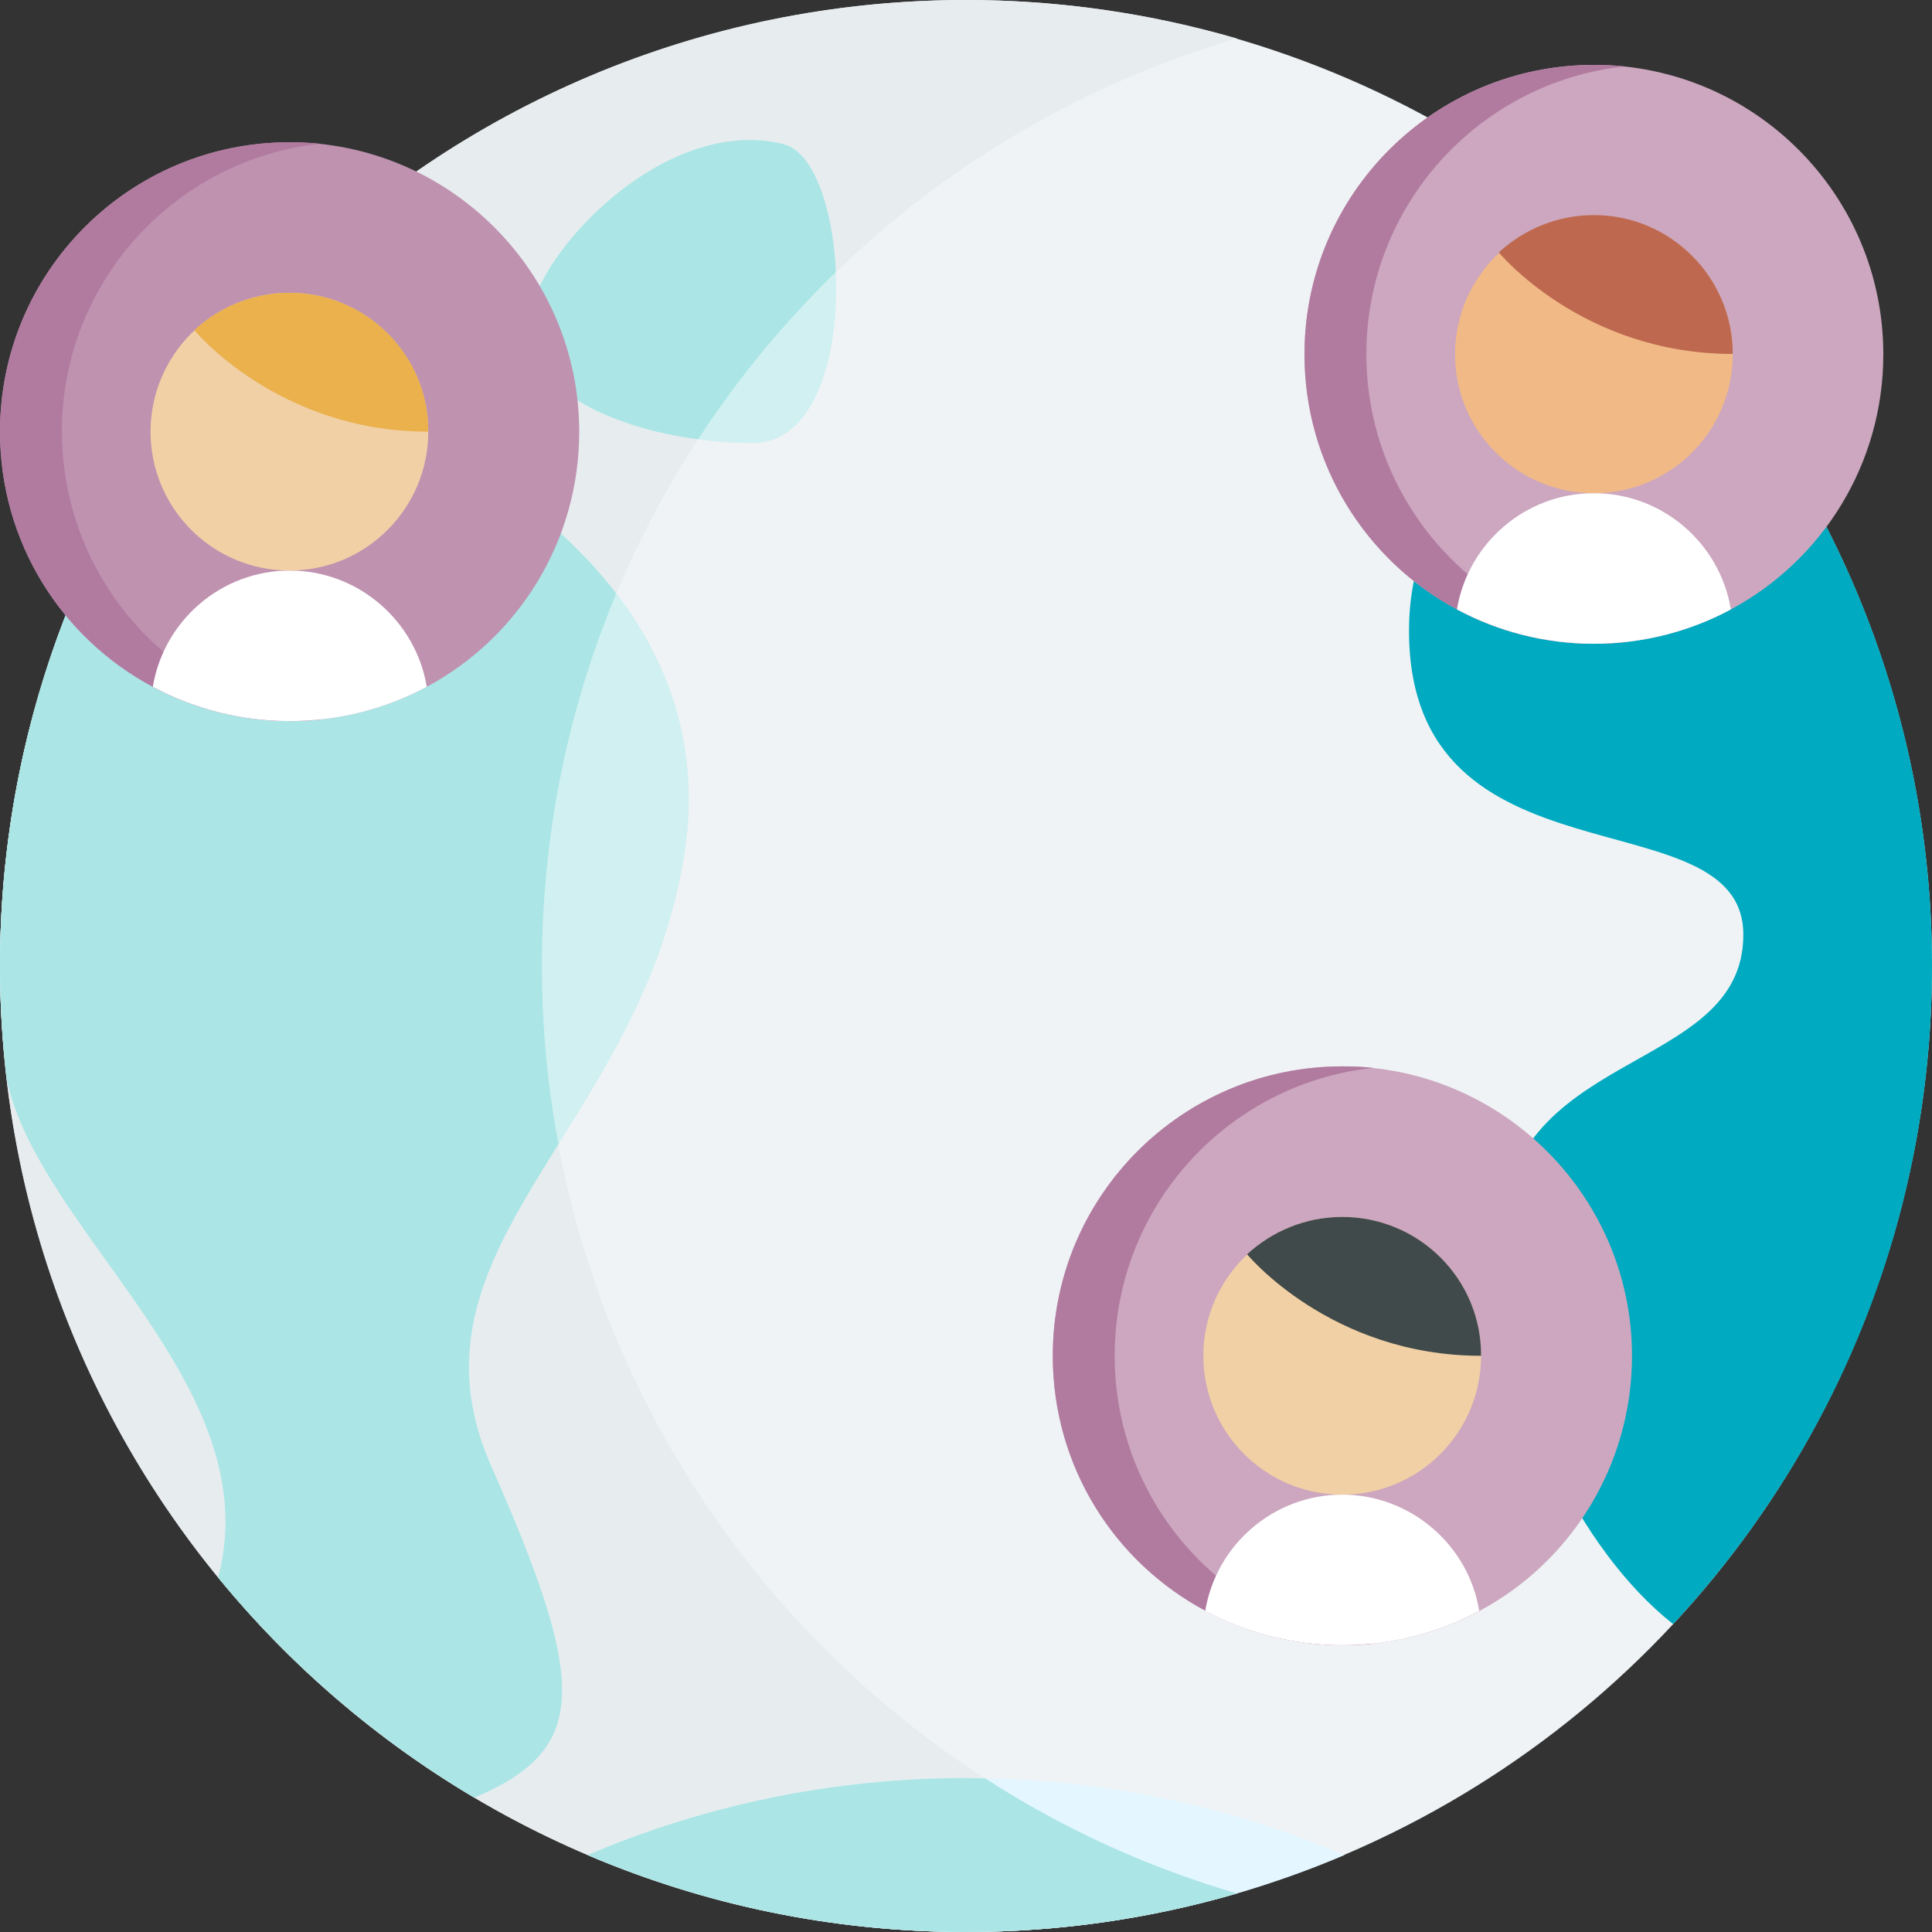 <?xml version="1.0" encoding="utf-8"?>
<!-- Generator: Adobe Illustrator 26.3.1, SVG Export Plug-In . SVG Version: 6.00 Build 0)  -->
<svg version="1.1" id="Capa_1" xmlns="http://www.w3.org/2000/svg" xmlns:xlink="http://www.w3.org/1999/xlink" x="0px" y="0px"
	 viewBox="0 0 512 512" style="enable-background:new 0 0 512 512;" xml:space="preserve">
<rect x="0" y="0" width="512" height="512" fill="#333333" stroke="none"/>
<style type="text/css">
	.st0{fill:#EFF3F5;}
	.st1{fill:#E7ECEF;}
	.st2{fill:#D0F0F1;}
	.st3{fill:#ABE5E5;}
	.st4{fill:#E4F6FF;}
	.st5{fill:#00AAC0;}
	.st6{fill:#CCA7BF;}
	.st7{fill:#B17BA0;}
	.st8{fill:#FFFFFF;}
	.st9{fill:#F1B986;}
	.st10{fill:#BE694F;}
	.st11{fill:#F1D0A5;}
	.st12{fill:#404A4A;}
	.st13{fill:#BF92B0;}
	.st14{fill:#EAB14D;}
</style>
<g>
	<circle class="st0" cx="256" cy="256" r="256"/>
	<path class="st1" d="M327.8,501.8C305,508.4,280.9,512,256,512C114.6,512,0,397.4,0,256C0,114.6,114.6,0,256,0
		c24.9,0,49,3.6,71.8,10.2C221.4,41.3,143.6,139.5,143.6,256S221.4,470.7,327.8,501.8z"/>
	<path class="st2" d="M181.2,227.5c-12.1,72.5-76.5,103.4-51,161.1c25.5,57.7,25.8,74.9-4.5,87.8h0c-25.9-15.4-48.9-35.1-67.8-58.3
		c13.5-51.1-48-91.7-56.1-132.5c0,0,0,0,0-0.1C0.6,275.8,0,266,0,256c0-61.2,21.5-117.4,57.3-161.4
		C120.8,112.1,193.3,155,181.2,227.5L181.2,227.5z"/>
	<path class="st3" d="M125.7,476.4L125.7,476.4c30.4-12.9,30-30,4.5-87.8c-14.6-33,0.2-57.2,17.8-85.4c-2.9-15.3-4.4-31.1-4.4-47.2
		c0-35,7-68.3,19.7-98.7c-24-31.3-66.8-51.9-106.1-62.8C21.5,138.6,0,194.8,0,256c0,10,0.6,19.8,1.7,29.5c0,0,0,0,0,0.1
		c8.2,40.8,69.7,81.4,56.1,132.5C76.8,441.2,99.8,461,125.7,476.4z"/>
	<path class="st4" d="M155.7,491.6L155.7,491.6C186.5,504.7,220.4,512,256,512s69.5-7.3,100.3-20.4v0
		c-30.8-13.1-64.7-20.4-100.3-20.4C220.4,471.2,186.5,478.5,155.7,491.6L155.7,491.6z"/>
	<path class="st3" d="M327.8,501.8c-23.9-7-46.3-17.3-66.7-30.5c-1.7,0-3.4-0.1-5.1-0.1c-35.6,0-69.5,7.3-100.3,20.4l0,0
		C186.5,504.7,220.4,512,256,512C280.9,512,305,508.4,327.8,501.8L327.8,501.8z"/>
	<path class="st5" d="M512,256c0,67.4-26,128.6-68.6,174.4c-24.9-19.6-45.8-62.1-45.8-100.8c0-52.4,64.4-44.3,64.4-81.9
		s-88.6-10.7-88.6-80.6c0-45.2,43.5-69.3,74.3-80.7C487.7,131.6,512,191,512,256L512,256z"/>
	<path class="st2" d="M207.6,38.2c18.4,4.6,21.5,79.2-8.1,79.2s-59.7-12.1-59.7-30.2S175.4,30.2,207.6,38.2z"/>
	<path class="st3" d="M207.6,38.2c-32.2-8.1-67.8,30.9-67.8,49c0,15.1,21,26,45.2,29.2c10.5-16.1,22.8-31,36.5-44.3
		C220.8,55.5,215.7,40.2,207.6,38.2z"/>
	<g>
		<path class="st6" d="M499.1,93.9c0,29.2-16.3,54.7-40.4,67.6c-10.8,5.8-23.2,9.1-36.3,9.1c-13.1,0-25.5-3.3-36.3-9.1
			c-24.1-12.9-40.4-38.4-40.4-67.6c0-42.4,34.4-76.7,76.7-76.7S499.1,51.5,499.1,93.9L499.1,93.9z"/>
		<path class="st7" d="M402.5,161.5c8.5,4.6,18,7.6,28.1,8.7c-2.7,0.3-5.5,0.4-8.2,0.4c-13.1,0-25.5-3.3-36.3-9.1
			c-24.1-12.9-40.4-38.4-40.4-67.6c0-42.4,34.4-76.7,76.7-76.7c2.8,0,5.5,0.1,8.2,0.4c-38.5,4.1-68.5,36.7-68.5,76.3
			C362.1,123.1,378.5,148.5,402.5,161.5L402.5,161.5z"/>
		<path class="st8" d="M458.7,161.5c-10.8,5.8-23.2,9.1-36.3,9.1c-13.1,0-25.5-3.3-36.3-9.1c2.9-17.5,18.1-30.8,36.3-30.8
			S455.8,144,458.7,161.5z"/>
		<circle class="st9" cx="422.4" cy="93.9" r="36.8"/>
		<path class="st10" d="M422.4,57c-9.7,0-18.6,3.8-25.2,9.9c0,0,22.1,26.9,62,26.9C459.2,73.5,442.7,57,422.4,57L422.4,57z"/>
	</g>
	<g>
		<path class="st6" d="M432.5,359.3c0,29.2-16.3,54.7-40.4,67.6c-10.8,5.8-23.2,9.1-36.3,9.1s-25.5-3.3-36.3-9.1
			C295.3,414,279,388.6,279,359.3c0-42.4,34.4-76.7,76.7-76.7S432.5,317,432.5,359.3L432.5,359.3z"/>
		<path class="st7" d="M335.9,426.9c8.5,4.6,18,7.6,28.1,8.7c-2.7,0.3-5.5,0.4-8.2,0.4c-13.1,0-25.5-3.3-36.3-9.1
			C295.3,414,279,388.6,279,359.3c0-42.4,34.4-76.7,76.7-76.7c2.8,0,5.5,0.1,8.2,0.4c-38.5,4.1-68.5,36.7-68.5,76.3
			C295.4,388.6,311.8,414,335.9,426.9L335.9,426.9z"/>
		<path class="st8" d="M392,426.9c-10.8,5.8-23.2,9.1-36.3,9.1s-25.5-3.3-36.3-9.1c2.9-17.5,18.1-30.8,36.3-30.8
			S389.2,409.5,392,426.9z"/>
		<circle class="st11" cx="355.7" cy="359.3" r="36.8"/>
		<path class="st12" d="M355.7,322.5c-9.7,0-18.6,3.8-25.2,9.9c0,0,22.1,26.9,62,26.9C392.6,339,376.1,322.5,355.7,322.5
			L355.7,322.5z"/>
	</g>
	<g>
		<path class="st13" d="M153.5,114.4c0,29.2-16.3,54.7-40.4,67.6c-10.8,5.8-23.2,9.1-36.3,9.1s-25.5-3.3-36.3-9.1
			C16.3,169.1,0,143.7,0,114.4c0-42.4,34.4-76.7,76.7-76.7S153.5,72.1,153.5,114.4z"/>
		<path class="st7" d="M56.9,182c8.5,4.6,18,7.6,28.1,8.7c-2.7,0.3-5.5,0.4-8.2,0.4c-13.1,0-25.5-3.3-36.3-9.1
			C16.3,169.1,0,143.7,0,114.4c0-42.4,34.4-76.7,76.7-76.7c2.8,0,5.5,0.1,8.2,0.4c-38.5,4.1-68.5,36.7-68.5,76.3
			C16.5,143.7,32.8,169.1,56.9,182L56.9,182z"/>
		<path class="st8" d="M113.1,182c-10.8,5.8-23.2,9.1-36.3,9.1s-25.5-3.3-36.3-9.1c2.9-17.5,18.1-30.8,36.3-30.8
			S110.2,164.6,113.1,182z"/>
		<circle class="st11" cx="76.7" cy="114.4" r="36.8"/>
		<path class="st14" d="M76.7,77.6c-9.7,0-18.6,3.8-25.2,9.9c0,0,22.1,26.9,62,26.9C113.6,94.1,97.1,77.6,76.7,77.6z"/>
	</g>
</g>
</svg>
